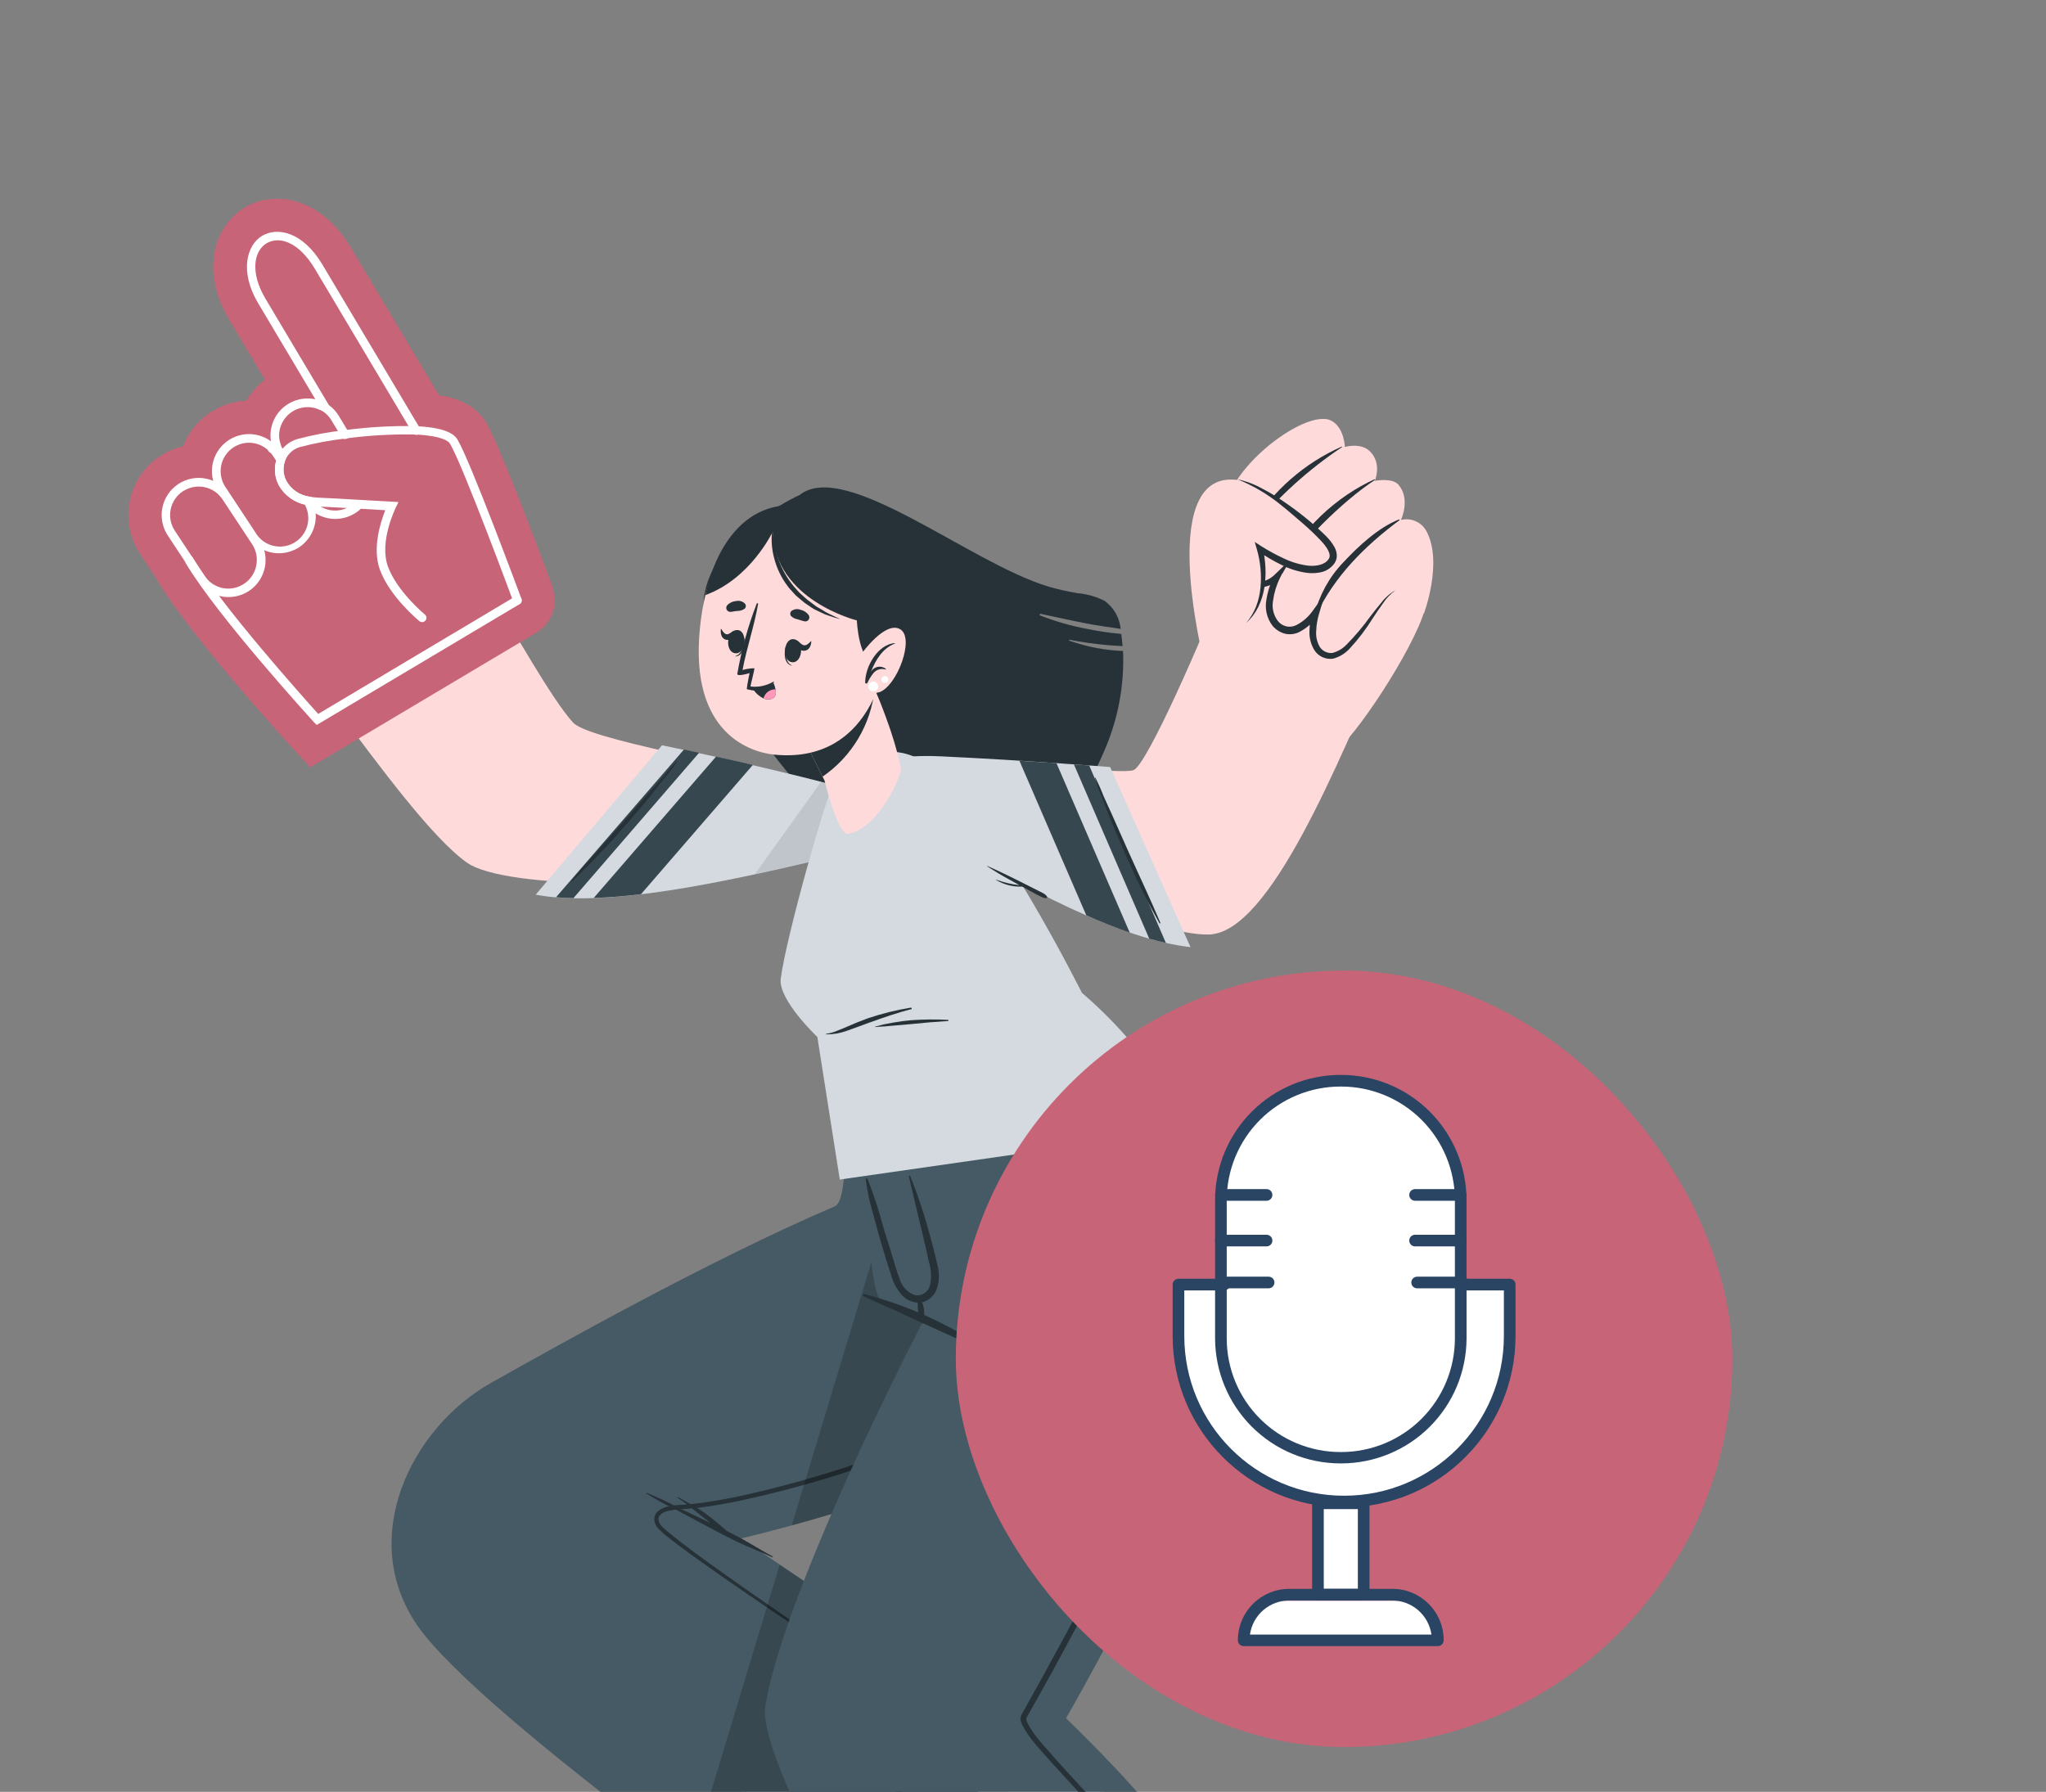<svg width="274" height="240" viewBox="0 0 274 240" fill="none" xmlns="http://www.w3.org/2000/svg">
<rect x="0" y="0" width="274" height="240" fill="#808080" stroke="none"/>
<g clip-path="url(#clip0_2551_22509)">
<path d="M115.619 218.562L146.355 239.117C151.878 243.593 158.251 249.601 158.175 249.892C157.838 251.086 125.171 298.437 123.438 299.608C121.705 300.78 118.349 296.258 118.288 293.44C118.228 290.621 124.045 268.206 124.045 268.206L93.574 247.424L115.619 218.562Z" fill="#D4DAE0"/>
<path d="M123.437 299.604C125.164 298.441 157.83 251.083 158.167 249.889C158.25 249.597 151.878 243.589 146.354 239.113L139.251 234.372L117.403 263.674L124.044 268.202C124.044 268.202 118.254 290.597 118.286 293.428C118.318 296.259 121.707 300.79 123.437 299.604Z" fill="#EBEBEB"/>
<path d="M123.413 300.012C125.136 298.788 158.818 252.415 158.971 249.834C159.049 248.858 152.578 243.553 144.574 237.375C144.493 237.313 144.411 237.244 144.322 237.183L122.26 266.856L122.781 267.212C122.781 267.212 117.824 290.727 117.954 293.586C118.083 296.445 121.697 301.233 123.413 300.012Z" fill="#D4DAE0"/>
<path d="M55.869 217.688C64.596 230.375 113.392 264.346 113.392 264.346L136.98 231.542L99.229 206.06C99.229 206.06 137.632 197.309 151.421 183.4C161.109 173.576 150.769 147.183 150.769 147.183L113.105 154.257C113.105 154.257 113.313 160.931 111.797 161.577C94.992 168.763 74.161 180.511 65.793 185.205C54.983 191.273 47.861 206.044 55.869 217.688Z" fill="#455A64"/>
<path d="M86.563 199.944C87.99 200.506 89.38 201.156 90.727 201.891C92.171 202.581 93.621 203.254 95.059 203.953L95.096 203.946C94.772 203.692 94.454 203.436 94.124 203.191C93.01 202.339 91.981 201.402 90.786 200.65C90.715 200.601 90.757 200.494 90.857 200.536C92.064 201.271 93.349 201.891 94.491 202.73C95.027 203.129 95.549 203.531 96.062 203.972C96.344 204.204 96.633 204.434 96.903 204.683C97.023 204.791 97.169 204.91 97.284 205.035C97.939 205.365 98.585 205.698 99.228 206.046C100.658 206.823 102.032 207.711 103.465 208.464C103.542 208.504 103.493 208.613 103.394 208.577C101.982 207.897 100.509 207.343 99.093 206.679C97.676 206.014 96.235 205.262 94.842 204.517C93.448 203.771 92.104 203.04 90.729 202.313C89.287 201.638 87.887 200.874 86.539 200.025C86.534 200.018 86.531 200.011 86.53 200.003C86.528 199.995 86.528 199.986 86.531 199.978C86.533 199.97 86.537 199.963 86.543 199.957C86.548 199.951 86.555 199.946 86.563 199.944Z" fill="#263238"/>
<path d="M108.162 257.745C108.746 256.759 109.336 255.81 109.979 254.851C110.622 253.892 111.2 252.961 111.816 252.022C113.077 250.101 114.374 248.204 115.67 246.3C118.26 242.484 120.908 238.696 123.527 234.913C125.005 232.79 126.532 230.688 128.027 228.577C128.064 228.57 128.131 228.558 128.105 228.624C125.666 232.465 123.204 236.304 120.681 240.107C118.158 243.91 115.533 247.779 112.839 251.576C112.09 252.624 111.34 253.665 110.572 254.693C109.804 255.722 109.043 256.826 108.208 257.829C108.227 257.848 108.134 257.804 108.162 257.745Z" fill="#263238"/>
<path d="M148.985 150.368C150.065 152.473 152.964 164.308 150.586 170.929C146.871 181.277 136.415 187.386 133.026 188.914C127.433 191.421 121.744 193.653 115.961 195.611C110.202 197.623 104.322 199.272 98.356 200.548C96.871 200.827 95.385 201.106 93.885 201.303C93.134 201.398 92.381 201.485 91.623 201.543C90.841 201.554 90.062 201.646 89.299 201.818C88.886 201.921 88.5 202.109 88.164 202.37C87.974 202.517 87.824 202.711 87.731 202.934C87.638 203.156 87.605 203.399 87.634 203.638C87.665 203.855 87.728 204.066 87.82 204.264C87.916 204.466 88.049 204.647 88.213 204.798C88.499 205.091 88.791 205.336 89.084 205.588C90.276 206.571 91.508 207.44 92.752 208.375C102.701 215.487 112.947 222.144 123.209 228.798C118.132 225.399 113.078 221.965 108.049 218.496C103.01 215.045 97.969 211.585 93.046 207.973C91.822 207.065 90.6 206.126 89.445 205.174C89.16 204.928 88.868 204.683 88.619 204.422C88.501 204.315 88.404 204.187 88.333 204.045C88.262 203.898 88.214 203.741 88.192 203.58C88.076 202.963 88.767 202.549 89.42 202.38C90.149 202.218 90.893 202.133 91.64 202.124C92.399 202.074 93.153 201.994 93.904 201.899C95.407 201.709 96.939 201.437 98.446 201.146C104.441 199.885 110.351 198.246 116.14 196.238C121.918 194.251 127.606 191.998 133.202 189.481C138.768 186.936 155.123 177.19 151.678 159.098C151.324 156.047 150.411 153.088 148.985 150.368Z" fill="#263238"/>
<path opacity="0.2" d="M106.024 204.324C117.679 201.12 141.255 193.669 151.42 183.394C161.155 173.569 150.77 147.184 150.77 147.184L121.655 152.653L106.024 204.324Z" fill="black"/>
<path opacity="0.2" d="M92.445 249.187C103.851 257.679 113.4 264.343 113.4 264.343L136.989 231.539L104.412 209.576L92.445 249.187Z" fill="black"/>
<path d="M152.918 320.075L187.692 301.586C187.692 301.586 164.908 256.799 154.714 243.013C151.168 238.219 142.763 230.148 142.763 230.148C142.763 230.148 169.229 184.461 166.026 170.645C163.197 158.282 153.939 146.618 153.939 146.618L116.275 153.692C116.275 153.692 115.762 169.506 117.717 173.937C118.387 175.457 123.657 176.904 123.657 176.904C119.78 184.307 104.847 214.271 102.491 228.5C100.481 240.681 152.918 320.075 152.918 320.075Z" fill="#455A64"/>
<path d="M136.362 157.838C137.347 159.475 138.42 161.057 139.522 162.627C140.424 164.044 141.574 165.287 142.918 166.295C144.189 167.064 145.63 167.509 147.114 167.591C147.951 167.667 148.792 167.686 149.631 167.648C150.479 167.556 151.333 167.539 152.183 167.6C152.221 167.608 152.256 167.627 152.283 167.654C152.31 167.682 152.328 167.717 152.335 167.755C152.342 167.794 152.338 167.833 152.323 167.869C152.308 167.904 152.282 167.935 152.25 167.956C151.421 168.302 150.548 168.531 149.655 168.636C148.801 168.78 147.935 168.843 147.068 168.822C145.438 168.77 143.854 168.269 142.49 167.375C141.044 166.284 139.84 164.905 138.954 163.325C137.874 161.622 136.942 159.829 136.171 157.966C136.163 157.953 136.157 157.939 136.154 157.924C136.151 157.91 136.151 157.894 136.154 157.879C136.157 157.865 136.162 157.85 136.171 157.838C136.179 157.825 136.19 157.815 136.203 157.806C136.215 157.798 136.229 157.792 136.244 157.789C136.259 157.786 136.274 157.786 136.289 157.789C136.304 157.792 136.318 157.798 136.33 157.806C136.343 157.814 136.354 157.825 136.362 157.838Z" fill="#263238"/>
<path d="M115.766 173.334C121.616 174.871 127.161 177.395 132.162 180.796C132.278 180.882 132.219 181.101 132.054 181.04C126.565 178.633 121.125 176.072 115.67 173.644C115.494 173.562 115.564 173.28 115.766 173.334Z" fill="#263238"/>
<path d="M115.945 157.952C115.923 157.833 116.131 157.794 116.183 157.907C117.028 160.058 117.744 162.258 118.327 164.494C118.671 165.629 119.036 166.753 119.387 167.886C119.739 169.02 120.041 170.178 120.47 171.274C120.61 171.77 120.865 172.226 121.213 172.606C121.56 172.987 121.992 173.281 122.473 173.466C122.915 173.559 123.377 173.48 123.761 173.243C124.146 173.006 124.425 172.63 124.541 172.193C124.781 171.132 124.728 170.025 124.386 168.993C124.165 167.819 123.865 166.668 123.601 165.511C122.989 162.865 122.326 160.237 121.714 157.591C121.694 157.487 121.857 157.411 121.9 157.518C122.901 160.023 123.757 162.583 124.463 165.187C124.84 166.539 125.195 167.895 125.497 169.261C125.815 170.338 125.812 171.486 125.487 172.561C125.336 173.02 125.071 173.433 124.717 173.762C124.364 174.09 123.932 174.324 123.464 174.441C123.543 174.571 123.601 174.713 123.635 174.862C123.717 175.173 123.761 175.492 123.768 175.814C123.777 175.956 123.77 176.099 123.748 176.24C123.741 176.404 123.71 176.566 123.653 176.72L123.693 176.604C123.663 176.81 123.583 177.002 123.56 177.206C123.564 177.226 123.56 177.246 123.548 177.263C123.537 177.279 123.52 177.291 123.5 177.294C123.48 177.298 123.46 177.294 123.443 177.282C123.427 177.271 123.415 177.254 123.412 177.234C123.359 176.952 123.206 176.711 123.123 176.435C123.035 176.127 122.975 175.811 122.946 175.491C122.9 175.246 122.923 174.958 122.91 174.729C122.894 174.64 122.878 174.558 122.863 174.477C122.144 174.418 121.466 174.12 120.936 173.631C120.156 172.816 119.6 171.813 119.32 170.721C118.901 169.431 118.482 168.141 118.107 166.842C117.687 165.383 117.26 163.849 116.864 162.355C116.432 160.916 116.124 159.443 115.945 157.952Z" fill="#263238"/>
<path d="M151.212 149.128C154.731 154.841 158.112 160.727 160.477 167.011C161.651 169.694 161.966 172.675 161.38 175.545C160.548 179.234 159.428 182.851 158.03 186.363C152.274 201.285 144.775 215.435 136.978 229.356C136.835 229.575 136.73 229.816 136.666 230.069C136.658 230.336 136.708 230.602 136.812 230.849C137.744 232.819 139.33 234.343 140.708 235.953C143.989 239.543 147.714 243.488 150.691 247.304C152.686 249.996 154.5 252.817 156.122 255.749C162.936 267.38 169.341 279.21 175.828 291.064C169.617 279.12 163.355 267.193 156.695 255.48C153.431 249.554 149.384 244.094 144.664 239.247L141.271 235.509C139.939 233.944 138.391 232.459 137.531 230.621C137.383 230.203 137.401 230.177 137.658 229.744C142.229 221.696 146.58 213.504 150.603 205.159C155.043 195.636 159.621 185.995 161.841 175.666C162.416 172.717 162.062 169.662 160.829 166.921C158.336 160.646 154.852 154.834 151.219 149.165L151.212 149.128Z" fill="#263238"/>
<path d="M115.321 109.556C117.752 111.899 120.187 114.256 122.713 116.488C124.253 117.828 125.86 119.089 127.529 120.266C128.595 120.116 129.64 119.843 130.643 119.45L129.392 118.563C127.433 117.131 125.548 115.598 123.747 113.971C123.684 113.922 123.774 113.828 123.839 113.885C125.774 115.467 127.858 116.905 129.928 118.301C130.385 118.607 130.847 118.897 131.308 119.179C132.241 118.783 133.143 118.315 134.005 117.781C133.499 117.461 133.006 117.13 132.515 116.807C131.358 116.048 130.227 115.269 129.112 114.448C126.918 112.829 124.824 111.078 122.844 109.204C122.76 109.128 122.879 109.021 122.968 109.089C125.125 110.867 127.359 112.57 129.648 114.193C130.73 114.959 131.826 115.704 132.936 116.428C133.47 116.774 134.015 117.095 134.562 117.43C136.116 116.413 137.586 115.273 138.958 114.021C142.901 110.45 145.75 105.555 147.85 100.647C149.717 96.418 150.588 91.816 150.398 87.197C147.949 87.1 145.528 86.635 143.218 85.816C143.202 85.811 143.188 85.801 143.18 85.787C143.172 85.773 143.169 85.755 143.173 85.74C143.177 85.723 143.188 85.71 143.202 85.701C143.216 85.693 143.233 85.69 143.249 85.694C144.846 86.005 146.452 86.236 148.07 86.388C148.853 86.464 149.591 86.502 150.351 86.537L150.313 86.336C150.274 85.882 150.23 85.398 150.161 84.911C148.62 84.776 147.089 84.55 145.574 84.235C143.431 83.835 141.33 83.233 139.3 82.438C139.273 82.429 139.249 82.409 139.235 82.384C139.222 82.358 139.218 82.328 139.226 82.3C139.233 82.272 139.251 82.248 139.276 82.233C139.301 82.218 139.331 82.213 139.359 82.219C141.447 82.65 143.522 83.136 145.62 83.534C147.095 83.819 148.59 83.999 150.08 84.234C150.007 83.496 149.779 82.781 149.412 82.135C149.044 81.49 148.545 80.93 147.947 80.491C146.82 79.915 145.591 79.563 144.33 79.455C142.957 79.232 141.599 78.922 140.265 78.527C129.79 75.32 113.129 61.456 107.074 66.307C107.007 66.32 94.324 72.116 94.221 81.024C94.107 95.194 118.385 117.516 120.732 118.921C122.469 119.978 124.483 120.492 126.515 120.395C125.118 119.389 123.808 118.266 122.539 117.159C119.96 114.798 117.51 112.302 115.198 109.679C115.128 109.593 115.245 109.478 115.321 109.556Z" fill="#263238"/>
<path d="M109.618 115.018C92.169 119.472 67.565 119.072 62.569 115.566C58.01 112.378 50.954 102.853 44.714 94.437C42.648 91.626 62.666 74.325 64.604 77.521C68.88 84.646 73.879 93.618 76.733 96.773C78.737 99.011 97.584 102.207 110.66 105.464C125.414 109.136 119.232 112.535 109.618 115.018Z" fill="#FFDADA"/>
<path d="M32.784 78.739C35.035 84.091 44.931 95.842 47.891 97.231C50.851 98.621 64.077 84.618 63.812 81.246C63.548 77.874 57.491 59.873 52.253 57.042C47.016 54.212 30.458 73.193 32.784 78.739Z" fill="#FFDADA"/>
<path d="M59.384 63.032C58.94 66.069 55.607 63.803 55.607 63.803C55.607 63.803 59.614 68.226 57.938 71.178C56.263 74.13 52.388 71.144 52.103 70.936C52.316 71.173 55.889 75.331 53.894 78.135C51.898 80.94 48.385 77.463 48.165 77.235C48.288 77.52 49.922 81.311 47.927 83.093C44.496 86.152 40.058 76.567 36.493 75.437C36.493 75.437 33.038 79.023 32.922 79.183C32.922 79.183 29.332 72.353 31.17 67.648C31.419 66.957 31.899 66.374 32.528 65.995C33.157 65.617 33.897 65.466 34.624 65.569C34.624 65.569 32.885 62.82 34.382 60.555C35.15 59.403 37.688 59.611 37.688 59.611C37.688 59.611 36.379 57.35 37.841 55.43C38.997 53.89 41.357 54.339 41.357 54.339C41.357 54.339 41.117 51.585 42.809 50.398C46.22 47.966 60.34 56.494 59.384 63.032Z" fill="#FFDADA"/>
<path d="M41.746 54.318C41.701 54.327 41.727 54.222 41.769 54.237C47.321 55.958 52.216 59.33 55.803 63.904C55.916 64.052 55.723 64.296 55.566 64.156C51.46 60.224 46.805 56.911 41.746 54.318Z" fill="#263238"/>
<path d="M37.631 59.514C37.587 59.523 37.608 59.388 37.688 59.404C43.169 61.158 49.078 65.23 52.338 70.877C52.444 71.073 52.352 71.359 52.203 71.141C49.761 67.555 42.396 61.872 37.631 59.514Z" fill="#263238"/>
<path d="M48.248 77.683C44.946 72.382 40.224 68.694 34.858 65.588C34.789 65.547 34.833 65.455 34.92 65.469C37.955 66.275 41.169 68.609 43.518 70.636C45.729 72.481 47.419 74.873 48.42 77.574C48.441 77.685 48.324 77.799 48.248 77.683Z" fill="#263238"/>
<path d="M55.603 63.781C56.293 64.697 56.896 65.675 57.406 66.703C57.942 67.682 58.208 68.787 58.176 69.903C58.133 70.412 57.905 70.887 57.535 71.239C57.155 71.59 56.689 71.837 56.185 71.954C55.675 72.03 55.154 71.998 54.657 71.861C54.16 71.724 53.697 71.484 53.298 71.158L51.29 69.636L52.651 71.764C53.261 72.702 53.715 73.734 53.993 74.818C54.153 75.314 54.206 75.837 54.148 76.355C54.09 76.872 53.923 77.371 53.657 77.819C53.407 78.231 53.023 78.544 52.57 78.708C52.117 78.871 51.621 78.875 51.166 78.717C50.143 78.35 49.232 77.727 48.519 76.907L46.516 74.677L47.704 77.399C48.03 78.16 48.26 78.959 48.389 79.777C48.544 80.547 48.466 81.346 48.166 82.072C48.015 82.39 47.779 82.659 47.483 82.851C47.188 83.042 46.845 83.147 46.493 83.155C45.7 83.061 44.951 82.74 44.336 82.23C42.983 81.154 41.717 79.972 40.55 78.697C39.935 78.043 39.323 77.443 38.664 76.844C38.047 76.218 37.302 75.731 36.481 75.416C37.251 75.826 37.932 76.383 38.489 77.054C39.081 77.711 39.636 78.376 40.199 79.039C41.313 80.425 42.554 81.703 43.908 82.856C44.619 83.492 45.498 83.908 46.44 84.057C46.964 84.076 47.482 83.941 47.931 83.669C48.38 83.398 48.74 83.002 48.967 82.529C49.37 81.639 49.495 80.648 49.325 79.686C49.2 78.773 48.954 77.88 48.596 77.031L47.757 77.558C48.575 78.544 49.636 79.299 50.836 79.748C51.509 79.98 52.242 79.968 52.906 79.713C53.549 79.448 54.097 78.994 54.476 78.411C54.812 77.844 55.024 77.213 55.099 76.559C55.173 75.905 55.109 75.243 54.909 74.615C54.588 73.418 54.073 72.28 53.384 71.249L52.73 71.857C53.238 72.246 53.825 72.519 54.45 72.658C55.075 72.797 55.723 72.798 56.349 72.661C56.965 72.483 57.525 72.147 57.973 71.687C58.429 71.219 58.696 70.599 58.722 69.947C58.691 68.743 58.327 67.571 57.671 66.561C57.09 65.559 56.396 64.626 55.603 63.781Z" fill="#263238"/>
<path d="M64.771 82.214C64.771 82.214 68.609 53.034 56.181 57.483C53.176 58.555 43.169 67.955 44.958 70.026C47.261 72.708 52.2 69.696 55.007 67.323C55.007 67.323 53.764 75.684 59.334 78.283C61.391 79.217 63.239 80.554 64.771 82.214Z" fill="#FFDADA"/>
<path d="M57.023 57.133C55.835 57.538 54.713 58.117 53.693 58.85C52.651 59.554 51.658 60.329 50.722 61.169C48.82 62.825 47.065 64.641 45.475 66.599C45.055 67.124 44.711 67.707 44.455 68.329C44.307 68.686 44.24 69.071 44.259 69.457C44.261 69.668 44.3 69.877 44.375 70.074C44.458 70.266 44.569 70.444 44.705 70.604C45.209 71.171 45.9 71.538 46.652 71.638C47.336 71.715 48.028 71.676 48.699 71.522C49.964 71.201 51.164 70.663 52.245 69.933C53.321 69.246 54.344 68.481 55.306 67.644L54.6 67.238C54.493 68.196 54.477 69.162 54.55 70.123C54.616 71.078 54.781 72.024 55.041 72.945C55.31 73.868 55.713 74.746 56.238 75.55C56.744 76.345 57.395 77.037 58.159 77.589C57.481 76.952 56.911 76.21 56.469 75.391C56.047 74.577 55.739 73.709 55.554 72.811C55.358 71.915 55.251 71.003 55.235 70.087C55.219 69.178 55.285 68.27 55.433 67.374L55.626 66.276L54.726 66.968C53.773 67.736 52.77 68.439 51.722 69.07C50.716 69.703 49.614 70.169 48.46 70.452C47.36 70.697 46.107 70.617 45.486 69.888C44.888 69.285 45.556 68.091 46.24 67.148C46.924 66.204 47.772 65.237 48.591 64.314C49.41 63.392 50.251 62.465 51.159 61.61C52.955 59.958 54.78 58.208 57.023 57.133Z" fill="#263238"/>
<path d="M71.738 119.835L88.656 99.825C88.656 99.825 100.795 102.305 111.647 105.141C122.499 107.978 124.146 111.752 110.509 114.967C96.872 118.182 81.178 121.622 71.738 119.835Z" fill="#D4DAE0"/>
<path d="M79.51 120.274C81.52 120.212 83.64 120.037 85.843 119.769L100.816 102.462C99.05 102.025 97.385 101.676 95.892 101.342L79.51 120.274Z" fill="#37474F"/>
<path d="M74.463 120.177C75.245 120.245 75.976 120.292 76.793 120.3L93.62 100.83L91.593 100.396L74.463 120.177Z" fill="#37474F"/>
<path d="M90.687 102.003C90.179 102.763 89.621 103.489 89.02 104.178C88.461 104.89 87.906 105.617 87.331 106.325C86.227 107.693 85.091 109.052 83.927 110.347C81.629 113.024 79.197 115.583 76.64 118.014C76.587 118.062 76.502 117.978 76.553 117.923C78.853 115.184 81.29 112.558 83.654 109.876L87.13 105.909C87.707 105.255 88.308 104.603 88.883 103.942C89.429 103.245 90.012 102.578 90.63 101.945C90.669 101.907 90.749 101.961 90.687 102.003Z" fill="#263238"/>
<path opacity="0.1" d="M101.106 117.061C104.277 116.381 107.438 115.649 110.494 114.929C124.138 111.712 122.506 107.936 111.639 105.102L110.014 104.638L101.106 117.061Z" fill="black"/>
<path d="M18.755 74.17L21.088 77.707L21.1 77.774C25.496 85.13 37.432 98.282 38.779 99.759L41.538 102.785L71.83 84.747C71.974 84.658 72.118 84.562 72.252 84.46C72.359 84.387 72.46 84.307 72.553 84.219C72.666 84.125 72.773 84.025 72.874 83.92C72.958 83.836 73.036 83.747 73.108 83.653L73.215 83.525C73.278 83.448 73.338 83.368 73.393 83.284C73.467 83.184 73.534 83.079 73.595 82.969C73.671 82.84 73.745 82.703 73.81 82.56C73.87 82.437 73.924 82.312 73.97 82.184L74.005 82.085C74.055 81.937 74.098 81.798 74.132 81.653C74.178 81.499 74.21 81.342 74.228 81.182C74.252 81.041 74.269 80.899 74.279 80.757C74.269 80.705 74.26 80.653 74.288 80.602C74.317 80.55 74.288 80.394 74.283 80.287C74.283 80.168 74.276 80.048 74.262 79.93C74.251 79.829 74.232 79.73 74.206 79.633C74.188 79.536 74.171 79.447 74.152 79.343C74.151 79.3 74.143 79.257 74.128 79.217C74.115 79.106 74.095 78.997 74.067 78.89C74.06 78.814 74.046 78.74 74.025 78.667C72.87 75.547 67.013 59.8 65.103 56.59C63.722 54.274 61.259 53.322 58.786 52.925L47.004 33.185C43.004 26.462 36.834 25.384 32.809 27.777C28.783 30.172 26.694 36.162 30.732 42.877L35.482 50.851C34.473 51.614 33.628 52.573 32.997 53.671C31.416 53.74 29.878 54.203 28.521 55.019C28.396 55.089 28.287 55.163 28.165 55.247C26.509 56.336 25.24 57.92 24.539 59.773C23.571 59.989 22.643 60.361 21.793 60.873L21.428 61.096C19.34 62.475 17.886 64.628 17.384 67.079C16.883 69.531 17.376 72.082 18.755 74.17Z" fill="#C86478"/>
<path d="M30.202 66.546L30.317 66.463L30.381 66.397C30.485 66.297 30.548 66.161 30.556 66.017C30.565 65.873 30.519 65.731 30.427 65.619C30.323 65.507 30.178 65.44 30.024 65.433C29.871 65.426 29.72 65.479 29.605 65.582L29.5 65.678C29.406 65.78 29.351 65.911 29.346 66.049C29.34 66.188 29.383 66.324 29.469 66.433C29.554 66.542 29.675 66.617 29.811 66.644C29.947 66.672 30.088 66.65 30.209 66.583L30.202 66.546Z" fill="white"/>
<path d="M38.064 61.655C38.132 61.617 38.191 61.565 38.238 61.503C38.285 61.441 38.319 61.37 38.338 61.295C38.357 61.22 38.361 61.141 38.348 61.064C38.336 60.987 38.308 60.914 38.267 60.848L37.907 60.247C37.755 59.99 37.634 59.716 37.547 59.43L37.289 58.594L36.129 59.581C35.995 59.666 35.901 59.801 35.867 59.956C35.832 60.111 35.861 60.274 35.946 60.408C36.031 60.541 36.166 60.636 36.321 60.67C36.476 60.705 36.639 60.676 36.773 60.591C36.792 60.695 36.878 60.786 36.935 60.883L37.294 61.485C37.377 61.606 37.502 61.691 37.645 61.723C37.788 61.755 37.938 61.73 38.064 61.655Z" fill="white"/>
<path d="M47.429 68.816C47.839 68.577 48.21 68.279 48.532 67.932C48.636 67.818 48.691 67.667 48.685 67.513C48.679 67.359 48.613 67.213 48.5 67.107C48.444 67.056 48.378 67.016 48.306 66.99C48.234 66.964 48.157 66.953 48.081 66.956C48.004 66.96 47.929 66.979 47.86 67.011C47.791 67.044 47.729 67.09 47.677 67.147C47.295 67.567 46.823 67.897 46.297 68.11C45.77 68.323 45.202 68.414 44.635 68.377C44.068 68.341 43.516 68.176 43.021 67.897C42.526 67.617 42.101 67.23 41.777 66.763C41.734 66.701 41.68 66.648 41.617 66.607C41.554 66.566 41.483 66.538 41.409 66.525C41.335 66.512 41.259 66.513 41.185 66.53C41.112 66.546 41.042 66.577 40.981 66.621C40.859 66.709 40.776 66.841 40.749 66.99C40.722 67.138 40.754 67.291 40.838 67.416C41.562 68.433 42.641 69.141 43.861 69.4C45.082 69.659 46.355 69.451 47.429 68.816Z" fill="white"/>
<path d="M56.032 58.165C56.166 58.084 56.262 57.954 56.3 57.803C56.338 57.652 56.314 57.492 56.234 57.358L43.186 35.456C40.566 31.05 37.154 30.361 35.094 31.594C33.034 32.827 32.057 36.386 34.563 40.598L42.585 54.078L42.058 54.507L42.9 54.895C43.545 55.236 44.08 55.755 44.442 56.389L45.685 58.463C45.718 58.537 45.767 58.604 45.828 58.658C45.889 58.712 45.961 58.753 46.039 58.778C46.117 58.803 46.199 58.811 46.28 58.801C46.361 58.792 46.44 58.766 46.51 58.725C46.581 58.683 46.642 58.627 46.689 58.561C46.736 58.494 46.769 58.419 46.785 58.338C46.801 58.258 46.801 58.176 46.783 58.096C46.765 58.016 46.73 57.941 46.682 57.876L45.431 55.804C45.083 55.196 44.609 54.669 44.041 54.258L35.552 40.012C33.439 36.457 34.022 33.587 35.696 32.588C37.369 31.589 39.985 32.336 42.199 36.057L55.24 57.96C55.278 58.026 55.329 58.083 55.39 58.129C55.451 58.175 55.52 58.209 55.593 58.228C55.667 58.247 55.744 58.251 55.819 58.24C55.895 58.229 55.967 58.204 56.032 58.165Z" fill="white"/>
<path d="M42.416 97.1L69.587 80.916C69.653 80.876 69.711 80.824 69.756 80.761C69.802 80.699 69.835 80.629 69.853 80.554C69.871 80.479 69.874 80.401 69.862 80.325C69.85 80.249 69.823 80.176 69.782 80.11C69.743 80.043 69.692 79.983 69.63 79.936C69.568 79.889 69.497 79.855 69.422 79.836C69.346 79.817 69.268 79.814 69.191 79.826C69.114 79.839 69.041 79.867 68.975 79.908L42.615 95.625C40.614 93.402 29.677 81.192 25.894 74.844L25.878 74.762C25.84 74.695 25.788 74.635 25.726 74.588C25.664 74.541 25.593 74.507 25.518 74.488C25.443 74.469 25.364 74.466 25.287 74.478C25.21 74.491 25.137 74.518 25.071 74.56C25.004 74.599 24.946 74.651 24.899 74.713C24.853 74.775 24.819 74.846 24.8 74.921C24.782 74.996 24.778 75.074 24.79 75.151C24.802 75.227 24.829 75.301 24.869 75.367L24.884 75.449C29.097 82.524 41.531 96.159 42.068 96.765L42.416 97.1Z" fill="white"/>
<path d="M37.295 60.139C37.407 60.072 37.494 59.97 37.541 59.848C37.587 59.727 37.592 59.593 37.553 59.468C37.343 58.798 37.323 58.083 37.496 57.403C37.637 56.853 37.899 56.343 38.262 55.907C38.625 55.471 39.08 55.122 39.595 54.884C40.109 54.646 40.671 54.525 41.238 54.531C41.805 54.536 42.363 54.668 42.873 54.916C43.011 54.974 43.165 54.977 43.305 54.924C43.444 54.871 43.558 54.766 43.623 54.631C43.688 54.497 43.698 54.343 43.652 54.2C43.606 54.058 43.507 53.94 43.376 53.868C42.632 53.509 41.811 53.34 40.986 53.376C40.161 53.411 39.357 53.651 38.647 54.072C37.686 54.642 36.946 55.52 36.547 56.564C36.148 57.608 36.114 58.756 36.451 59.821C36.473 59.894 36.51 59.961 36.558 60.019C36.607 60.077 36.667 60.125 36.734 60.16C36.802 60.194 36.875 60.215 36.951 60.221C37.027 60.227 37.103 60.217 37.175 60.193C37.218 60.183 37.259 60.164 37.295 60.139Z" fill="white"/>
<path d="M39.888 73.409L40.074 73.297C41.099 72.605 41.834 71.56 42.138 70.361C42.441 69.162 42.293 67.894 41.721 66.797L41.594 66.567L41.336 66.508C40.73 66.412 40.151 66.183 39.644 65.837C39.136 65.491 38.711 65.037 38.4 64.507C38.167 64.097 38.024 63.642 37.982 63.172C37.941 62.702 38 62.229 38.158 61.784L38.253 61.513L37.5 60.37C37.333 60.114 37.139 59.878 36.921 59.663C36.076 58.785 34.937 58.249 33.722 58.156C32.507 58.064 31.3 58.421 30.331 59.161C29.363 59.9 28.7 60.97 28.469 62.167C28.238 63.364 28.456 64.603 29.08 65.65L29.49 66.28L33.185 71.869C33.891 72.936 34.981 73.692 36.228 73.978C37.476 74.265 38.786 74.061 39.888 73.409ZM40.814 67.575C41.301 68.457 41.417 69.497 41.138 70.465C40.858 71.433 40.206 72.251 39.323 72.738C38.441 73.225 37.401 73.341 36.433 73.062C35.465 72.782 34.647 72.129 34.16 71.247L30.174 65.214L30.086 65.069C29.582 64.226 29.423 63.221 29.641 62.263C29.859 61.306 30.438 60.469 31.258 59.928C32 59.437 32.892 59.224 33.777 59.326C34.661 59.429 35.481 59.84 36.092 60.488C36.257 60.653 36.404 60.834 36.532 61.029L36.983 61.713C36.673 62.85 36.818 64.064 37.388 65.097C37.761 65.721 38.257 66.263 38.846 66.689C39.435 67.115 40.105 67.416 40.814 67.575Z" fill="white"/>
<path d="M33.139 79.279L33.339 79.156C34.438 78.429 35.203 77.296 35.466 76.005C35.73 74.714 35.471 73.371 34.745 72.272L30.768 66.245C30.04 65.144 28.905 64.377 27.613 64.113C26.321 63.848 24.976 64.107 23.874 64.833C22.776 65.562 22.011 66.697 21.747 67.989C21.484 69.28 21.744 70.624 22.47 71.725L26.447 77.752C27.155 78.815 28.244 79.566 29.489 79.85C30.734 80.133 32.04 79.929 33.139 79.279ZM24.662 65.708C25.504 65.206 26.508 65.048 27.463 65.267C28.419 65.485 29.254 66.063 29.796 66.881L33.773 72.908C34.049 73.327 34.239 73.797 34.332 74.291C34.425 74.784 34.418 75.292 34.313 75.782C34.213 76.273 34.017 76.74 33.736 77.154C33.455 77.569 33.094 77.923 32.675 78.197C32.259 78.477 31.791 78.671 31.299 78.768C30.808 78.866 30.302 78.864 29.81 78.764C29.319 78.664 28.853 78.467 28.439 78.184C28.024 77.902 27.67 77.54 27.397 77.12L23.411 71.087C22.854 70.242 22.655 69.211 22.858 68.219C23.062 67.228 23.65 66.358 24.494 65.8L24.662 65.708Z" fill="white"/>
<path d="M69.587 80.914C69.702 80.843 69.789 80.735 69.834 80.608C69.878 80.48 69.878 80.341 69.832 80.214C69.559 79.497 63.027 61.831 61.264 58.871C60.636 57.82 58.842 57.234 55.768 57.081C52.553 57.013 49.337 57.193 46.149 57.619C44.008 57.858 41.888 58.256 39.806 58.811C39.259 58.976 38.75 59.251 38.313 59.62C37.876 59.989 37.519 60.444 37.265 60.957C37.177 61.109 37.11 61.272 37.063 61.441C36.857 62.036 36.779 62.67 36.834 63.298C36.89 63.926 37.078 64.536 37.387 65.086C37.784 65.755 38.32 66.332 38.959 66.775C39.599 67.219 40.326 67.52 41.092 67.658L41.29 67.69C41.687 67.773 42.09 67.823 42.495 67.841C44.178 67.917 46.259 68.025 48.07 68.131L51.6 68.337C50.977 69.892 49.825 73.422 50.873 76.301C52.211 79.941 55.982 83.031 56.16 83.198C56.218 83.246 56.286 83.283 56.359 83.305C56.432 83.327 56.509 83.334 56.585 83.326C56.66 83.319 56.734 83.296 56.801 83.259C56.868 83.223 56.927 83.173 56.974 83.114C57.024 83.056 57.061 82.989 57.084 82.917C57.107 82.844 57.114 82.768 57.107 82.692C57.099 82.617 57.076 82.544 57.039 82.478C57.002 82.411 56.952 82.353 56.892 82.307C56.892 82.307 53.187 79.243 51.96 75.905C50.733 72.567 52.965 68.112 52.979 68.024L53.363 67.245L48.133 66.951C46.32 66.838 44.246 66.727 42.548 66.654C42.173 66.636 41.8 66.59 41.431 66.518L41.21 67.059L41.335 66.497C40.728 66.402 40.15 66.172 39.642 65.826C39.134 65.48 38.71 65.026 38.398 64.496C38.165 64.086 38.023 63.631 37.981 63.161C37.939 62.691 37.999 62.218 38.156 61.773C38.186 61.666 38.228 61.562 38.283 61.465C38.466 61.088 38.725 60.752 39.045 60.48C39.364 60.209 39.737 60.006 40.139 59.886C42.156 59.353 44.209 58.967 46.282 58.732C49.403 58.312 52.552 58.134 55.701 58.201C59.265 58.385 60.079 59.117 60.26 59.421C61.976 62.297 68.674 80.393 68.74 80.581C68.766 80.652 68.806 80.717 68.858 80.772C68.909 80.827 68.971 80.872 69.04 80.903C69.109 80.935 69.183 80.952 69.259 80.955C69.334 80.957 69.409 80.945 69.48 80.919C69.516 80.921 69.552 80.919 69.587 80.914Z" fill="white"/>
<path d="M159.312 151.268L112.462 157.991L109.459 138.894C109.459 138.894 104.195 133.916 104.556 131.087C105.296 125.366 110.695 106.459 111.508 105.383C114.745 101.084 119.806 98.511 125.396 103.22C133.378 109.933 144.888 132.977 144.888 132.977C150.832 138.085 155.73 144.297 159.312 151.268Z" fill="#D4DAE0"/>
<path d="M121.985 134.964C120.027 135.282 118.098 135.76 116.217 136.394C115.289 136.73 114.374 137.101 113.465 137.503C113.011 137.703 112.554 137.889 112.095 138.068C111.628 138.266 111.136 138.402 110.633 138.473C110.589 138.481 110.594 138.55 110.647 138.547C111.132 138.545 111.615 138.506 112.094 138.429C112.558 138.335 113.015 138.209 113.46 138.05C114.407 137.726 115.344 137.35 116.289 137.018C118.198 136.337 120.108 135.655 122.091 135.16C122.114 135.117 122.082 134.946 121.985 134.964Z" fill="#263238"/>
<path d="M126.96 136.603C125.331 136.518 123.698 136.532 122.07 136.645C121.257 136.71 120.448 136.815 119.646 136.962L118.495 137.178C118.079 137.257 117.669 137.41 117.246 137.49C117.202 137.498 117.209 137.581 117.261 137.572C117.655 137.498 118.067 137.52 118.475 137.482C118.883 137.444 119.284 137.407 119.684 137.37C120.494 137.303 121.306 137.243 122.113 137.16C123.735 136.994 125.354 136.851 126.973 136.755C127.057 136.747 127.039 136.612 126.96 136.603Z" fill="#263238"/>
<path d="M125.362 111.272C136.747 116.823 154.569 125.37 161.913 125.168C170.084 124.948 179.196 102.106 185.451 87.92C186.704 85.094 165.411 74.076 164.232 77.173C161.132 85.23 153.605 102.468 151.803 103.153C150.316 103.709 138.488 102.347 129.406 101.892C114.949 101.155 117.353 107.363 125.362 111.272Z" fill="#FFDADA"/>
<path d="M190.776 81.76C189.264 87.012 181.314 99.093 178.667 100.721C176.02 102.348 162.172 90.686 162.014 87.509C161.855 84.332 165.628 66.838 170.178 63.592C174.728 60.346 192.345 76.314 190.776 81.76Z" fill="#FFDADA"/>
<path d="M164.161 69.957C164.917 72.752 167.778 70.262 167.778 70.262C167.778 70.262 164.525 74.841 166.42 77.437C168.315 80.034 171.603 76.787 171.847 76.572C171.677 76.811 168.791 81.098 170.964 83.496C173.137 85.895 176.046 82.265 176.224 82.024C176.139 82.309 175.033 86.039 177.095 87.481C180.638 89.968 183.737 80.513 186.925 79.061C186.925 79.061 190.56 82.038 190.682 82.199C190.682 82.199 193.252 75.411 191.064 71.216C190.754 70.6 190.242 70.109 189.613 69.824C188.985 69.54 188.278 69.478 187.61 69.651C187.61 69.651 188.942 66.878 187.293 64.935C186.445 63.941 184.119 64.409 184.119 64.409C184.119 64.409 185.092 62.142 183.517 60.508C182.265 59.205 180.106 59.872 180.106 59.872C180.106 59.872 180.025 57.273 178.317 56.364C174.793 54.426 162.551 63.962 164.161 69.957Z" fill="#FFDADA"/>
<path d="M179.717 59.891C179.724 59.886 179.73 59.88 179.733 59.871C179.737 59.863 179.738 59.854 179.736 59.846C179.735 59.837 179.73 59.829 179.724 59.822C179.718 59.816 179.71 59.812 179.702 59.81C174.693 62.026 170.478 65.715 167.616 70.384C167.53 70.539 167.729 70.74 167.863 70.592C171.272 66.467 175.266 62.862 179.717 59.891Z" fill="#263238"/>
<path d="M184.127 64.29C184.187 64.279 184.106 64.179 184.064 64.202C179.104 66.449 174.049 70.897 171.618 76.536C171.538 76.728 171.655 76.983 171.769 76.769C173.694 73.139 179.911 67.02 184.127 64.29Z" fill="#263238"/>
<path d="M176.213 82.458C178.752 77.144 182.734 73.166 187.415 69.68C187.482 69.668 187.392 69.554 187.35 69.577C184.592 70.657 181.877 73.189 179.868 75.35C177.994 77.312 176.669 79.733 176.027 82.369C175.978 82.478 176.136 82.58 176.213 82.458Z" fill="#263238"/>
<path d="M167.771 70.261C167.228 71.195 166.772 72.177 166.407 73.194C166.015 74.168 165.888 75.23 166.039 76.269C166.137 76.749 166.414 77.173 166.815 77.454C167.207 77.741 167.668 77.92 168.151 77.972C168.636 77.989 169.121 77.903 169.571 77.72C170.022 77.538 170.429 77.262 170.766 76.912L172.479 75.267L171.42 77.404C170.947 78.35 170.634 79.367 170.493 80.415C170.399 80.895 170.408 81.389 170.518 81.866C170.629 82.342 170.839 82.789 171.135 83.178C171.413 83.534 171.803 83.785 172.242 83.89C172.681 83.995 173.142 83.947 173.551 83.755C174.457 83.301 175.234 82.626 175.812 81.792L177.46 79.514L176.649 82.197C176.425 82.942 176.295 83.713 176.265 84.491C176.203 85.23 176.363 85.971 176.726 86.619C176.904 86.902 177.156 87.13 177.455 87.279C177.755 87.428 178.089 87.491 178.422 87.461C179.153 87.274 179.815 86.883 180.333 86.334C181.476 85.177 182.528 83.933 183.478 82.613C183.978 81.958 184.487 81.309 185.022 80.678C185.526 80.014 186.164 79.465 186.895 79.065C186.224 79.536 185.649 80.132 185.202 80.82C184.719 81.48 184.271 82.164 183.815 82.85C182.935 84.266 181.923 85.597 180.794 86.824C180.193 87.5 179.408 87.987 178.535 88.224C178.047 88.297 177.549 88.227 177.101 88.022C176.653 87.817 176.274 87.485 176.011 87.068C175.538 86.281 175.313 85.369 175.366 84.452C175.383 83.583 175.516 82.721 175.76 81.887L176.605 82.289C175.952 83.298 175.045 84.118 173.976 84.667C173.373 84.957 172.688 85.029 172.038 84.87C171.405 84.689 170.841 84.324 170.418 83.821C170.042 83.327 169.775 82.759 169.633 82.155C169.492 81.551 169.48 80.924 169.598 80.314C169.777 79.171 170.14 78.064 170.674 77.037L171.351 77.532C170.919 77.954 170.4 78.274 169.829 78.472C169.259 78.669 168.652 78.739 168.052 78.675C167.456 78.578 166.895 78.329 166.424 77.95C165.949 77.56 165.632 77.01 165.534 76.403C165.432 75.273 165.644 74.136 166.147 73.119C166.581 72.11 167.126 71.151 167.771 70.261Z" fill="#263238"/>
<path d="M161.201 88.503C161.201 88.503 154.406 61.621 166.508 64.438C169.433 65.112 179.83 72.809 178.385 74.941C176.519 77.698 171.561 75.454 168.681 73.511C168.681 73.511 170.764 81.202 165.838 84.249C164.024 85.343 162.447 86.79 161.201 88.503Z" fill="#FFDADA"/>
<path d="M165.724 64.196C166.882 64.446 167.998 64.866 169.034 65.443C170.086 65.986 171.098 66.603 172.064 67.288C174.028 68.623 175.871 70.13 177.569 71.79C178.022 72.233 178.409 72.737 178.72 73.289C178.895 73.608 178.998 73.961 179.022 74.324C179.038 74.522 179.018 74.721 178.963 74.912C178.909 75.1 178.825 75.279 178.717 75.442C178.305 76.026 177.7 76.445 177.009 76.624C176.376 76.773 175.722 76.81 175.076 76.734C173.857 76.574 172.675 76.206 171.581 75.645C170.508 75.116 169.474 74.511 168.488 73.834L169.11 73.379C169.309 74.264 169.429 75.166 169.469 76.072C169.511 76.974 169.459 77.878 169.315 78.769C169.167 79.659 168.888 80.522 168.489 81.331C168.092 82.133 167.546 82.851 166.879 83.448C167.45 82.787 167.904 82.034 168.222 81.22C168.53 80.412 168.725 79.565 168.803 78.704C168.887 77.845 168.887 76.98 168.802 76.121C168.723 75.269 168.564 74.426 168.329 73.603L168.031 72.59L168.958 73.185C169.933 73.799 170.948 74.348 171.996 74.829C173.005 75.311 174.085 75.627 175.194 75.766C176.244 75.868 177.413 75.664 177.909 74.91C178.407 74.286 177.656 73.235 176.905 72.43C176.11 71.591 175.272 70.794 174.396 70.041C173.483 69.274 172.638 68.503 171.719 67.783C169.919 66.283 167.896 65.073 165.724 64.196Z" fill="#263238"/>
<path d="M159.433 126.863L148.673 102.74C148.673 102.74 137.189 101.821 125.981 101.305C114.773 100.788 113.117 104.705 125.189 111.826C137.261 118.948 149.912 125.791 159.433 126.863Z" fill="#D4DAE0"/>
<path d="M136.521 101.898L145.478 122.607C147.474 123.493 149.428 124.272 151.295 124.921L141.476 102.205C139.998 102.114 138.321 102.029 136.521 101.898Z" fill="#37474F"/>
<path d="M143.816 102.381L153.907 125.73C154.666 125.946 155.409 126.137 156.137 126.303L145.867 102.534C145.282 102.49 144.596 102.442 143.816 102.381Z" fill="#37474F"/>
<path d="M136.894 118.752C135.67 118.81 134.456 118.502 133.407 117.87C133.407 117.87 133.394 117.803 133.397 117.818C134.405 118.198 135.457 118.447 136.528 118.56C136.133 118.342 135.74 118.131 135.344 117.906C133.912 117.121 133.624 116.937 132.202 116.043C132.202 116.043 132.188 115.969 132.191 115.983C134.769 117.099 137.176 118.369 139.706 119.639C140.377 119.975 140.696 120.814 138.927 119.87C138.307 119.517 137.421 119.061 136.894 118.752Z" fill="#263238"/>
<path d="M146.629 104.217C146.886 105.093 147.201 105.951 147.572 106.785C147.894 107.639 148.209 108.495 148.544 109.339C149.197 110.97 149.922 112.579 150.609 114.188C152.002 117.426 153.561 120.591 155.28 123.668C155.29 123.681 155.304 123.69 155.319 123.693C155.335 123.697 155.351 123.695 155.366 123.688C155.38 123.681 155.391 123.669 155.397 123.654C155.404 123.639 155.404 123.623 155.4 123.607C154.012 120.315 152.467 117.084 151.009 113.821C150.285 112.219 149.583 110.613 148.866 109.002C148.507 108.201 148.127 107.403 147.776 106.6C147.46 105.775 147.1 104.968 146.699 104.181C146.674 104.131 146.613 104.174 146.629 104.217Z" fill="#263238"/>
<path d="M120.683 102.899C120.696 103.865 117.811 110.858 113.6 111.695C112.226 111.954 110.419 104.542 110.419 104.542L110.16 104.022L106.538 96.774L114.12 88.753L115.231 87.667C115.231 87.667 116.092 89.713 117.135 92.277C117.157 92.396 117.233 92.513 117.28 92.642C117.328 92.772 117.409 92.918 117.458 93.055C117.621 93.431 117.787 93.823 117.938 94.218C118.089 94.612 118.171 94.805 118.283 95.114C118.395 95.424 118.516 95.739 118.636 96.055C119.472 98.287 120.156 100.574 120.683 102.899Z" fill="#FFDADA"/>
<path d="M117.135 92.278C116.893 94.625 116.144 96.891 114.94 98.919C113.736 100.947 112.104 102.688 110.16 104.023L106.538 96.776L114.12 88.754L115.231 87.669C115.231 87.669 116.062 89.719 117.135 92.278Z" fill="#263238"/>
<path d="M93.73 84.185C92.32 98.337 100.629 100.775 103.685 101.078C106.446 101.328 115.924 101.924 118.783 87.999C121.643 74.075 115.519 68.943 109.21 67.983C102.901 67.022 95.132 70.035 93.73 84.185Z" fill="#FFDADA"/>
<path d="M97.81 81.958C98.145 81.941 98.449 81.838 98.786 81.829C99.135 81.83 99.476 81.717 99.756 81.508C99.83 81.425 99.875 81.319 99.883 81.208C99.892 81.096 99.863 80.985 99.802 80.892C99.653 80.725 99.462 80.601 99.249 80.533C99.036 80.465 98.809 80.455 98.591 80.504C98.135 80.534 97.706 80.733 97.388 81.061C97.32 81.14 97.277 81.238 97.263 81.341C97.249 81.445 97.265 81.551 97.31 81.645C97.354 81.74 97.425 81.82 97.514 81.875C97.603 81.931 97.706 81.959 97.81 81.958Z" fill="#263238"/>
<path d="M107.753 83.226C107.436 83.15 107.124 83.057 106.816 82.948C106.469 82.899 106.148 82.735 105.906 82.481C105.847 82.387 105.819 82.276 105.828 82.166C105.836 82.055 105.879 81.95 105.952 81.865C106.125 81.725 106.333 81.633 106.554 81.6C106.775 81.566 107 81.592 107.208 81.675C107.657 81.772 108.053 82.036 108.315 82.413C108.368 82.503 108.394 82.606 108.391 82.71C108.387 82.813 108.354 82.914 108.295 83C108.235 83.085 108.153 83.152 108.057 83.192C107.961 83.232 107.855 83.244 107.753 83.226Z" fill="#263238"/>
<path d="M105.244 86.531C105.244 86.531 105.309 86.588 105.308 86.627C105.181 87.588 105.192 88.709 106.03 89.121L106.039 89.165C104.969 88.913 104.965 87.421 105.244 86.531Z" fill="#263238"/>
<path d="M106.201 85.61C107.746 85.65 107.564 88.776 106.12 88.701C104.676 88.626 104.895 85.578 106.201 85.61Z" fill="#263238"/>
<path d="M106.801 85.812C107.068 86.008 107.315 86.338 107.646 86.422C107.977 86.506 108.331 86.178 108.598 85.882C108.598 85.882 108.65 85.872 108.651 85.918C108.625 86.515 108.354 87.12 107.708 87.164C107.063 87.208 106.736 86.655 106.622 86.046C106.594 85.897 106.702 85.738 106.801 85.812Z" fill="#263238"/>
<path d="M99.666 85.453C99.666 85.453 99.577 85.47 99.582 85.538C99.564 86.503 99.371 87.608 98.485 87.882L98.495 87.934C99.563 87.849 99.801 86.374 99.666 85.453Z" fill="#263238"/>
<path d="M98.854 84.4C97.279 84.204 97.016 87.306 98.451 87.498C99.887 87.69 100.159 84.594 98.854 84.4Z" fill="#263238"/>
<path d="M98.173 84.541C97.907 84.683 97.637 84.965 97.344 84.959C97.051 84.952 96.782 84.587 96.595 84.246C96.587 84.201 96.55 84.254 96.535 84.257C96.471 84.853 96.606 85.489 97.171 85.675C97.737 85.861 98.11 85.353 98.309 84.777C98.364 84.659 98.292 84.481 98.173 84.541Z" fill="#263238"/>
<path d="M100.381 90.156C100.381 90.156 100.08 91.581 100.008 92.263C100.019 92.323 100.167 92.372 100.395 92.398C100.971 92.548 101.577 92.536 102.147 92.364C102.717 92.192 103.228 91.866 103.625 91.422C103.638 91.41 103.646 91.393 103.646 91.375C103.646 91.356 103.639 91.339 103.626 91.326C103.614 91.313 103.597 91.306 103.579 91.306C103.56 91.305 103.543 91.312 103.53 91.325C102.62 91.854 101.564 92.074 100.518 91.952C100.482 91.759 101.125 89.532 101.012 89.507C100.481 89.515 99.953 89.594 99.442 89.74C99.995 86.752 101.015 83.87 101.524 80.891C101.525 80.869 101.519 80.848 101.507 80.83C101.494 80.813 101.477 80.799 101.456 80.793C101.436 80.786 101.414 80.787 101.393 80.794C101.373 80.801 101.356 80.814 101.344 80.832C100.169 83.875 99.298 87.026 98.743 90.24C98.66 90.656 100.098 90.247 100.381 90.156Z" fill="#263238"/>
<path d="M100.892 92.381C101.236 92.878 101.7 93.281 102.241 93.55C102.542 93.683 102.877 93.719 103.199 93.655C103.905 93.522 103.952 92.875 103.857 92.324C103.798 92.032 103.709 91.747 103.589 91.475C102.811 92.058 101.865 92.376 100.892 92.381Z" fill="#263238"/>
<path d="M102.241 93.551C102.542 93.683 102.877 93.72 103.199 93.656C103.905 93.523 103.952 92.876 103.857 92.325C103.488 92.317 103.129 92.434 102.835 92.657C102.542 92.879 102.333 93.195 102.241 93.551Z" fill="#FF98B9"/>
<path d="M117.62 89.003C114.977 89.138 114.75 83.099 114.75 83.099C114.75 83.099 103.744 80.383 103.471 71.238C103.471 71.238 100.506 77.516 94.473 79.703C94.473 79.703 96.227 69.146 104.256 67.8C104.256 67.8 114.31 64.957 119.237 73.136C124.165 81.315 119.388 88.879 117.62 89.003Z" fill="#263238"/>
<path d="M103.478 70.537C103.239 71.927 103.302 73.353 103.663 74.716C104.01 76.102 104.636 77.403 105.504 78.538C105.705 78.831 105.973 79.073 106.201 79.345L106.56 79.739C106.69 79.861 106.827 79.974 106.963 80.086C107.237 80.312 107.505 80.554 107.783 80.763L108.665 81.366C108.812 81.454 108.955 81.558 109.108 81.637L109.59 81.869L110.542 82.313C111.202 82.55 111.871 82.755 112.537 82.946C111.914 82.617 111.274 82.36 110.674 82.034L109.807 81.513L109.36 81.259C109.219 81.162 109.082 81.049 108.948 80.951L108.126 80.337C107.863 80.125 107.625 79.885 107.369 79.664L106.996 79.319L106.664 78.943C106.43 78.698 106.211 78.439 106.011 78.166C105.188 77.092 104.555 75.884 104.141 74.596C103.929 73.947 103.768 73.283 103.66 72.61C103.538 71.926 103.477 71.232 103.478 70.537Z" fill="#263238"/>
<path d="M117.778 92.71C117.559 92.772 117.335 92.814 117.109 92.835C116.888 92.871 116.662 92.872 116.441 92.838C116.151 92.81 115.871 92.718 115.621 92.569C115.425 92.453 115.246 92.31 115.088 92.146C114.868 91.908 114.69 91.635 114.559 91.338L115.386 87.553C115.386 87.553 118.544 83.116 120.546 84.277C122.548 85.439 120.155 91.856 117.778 92.71Z" fill="#FFDADA"/>
<path d="M119.826 86.134L119.838 86.201C118.176 86.851 117.279 88.381 116.646 89.961C116.742 89.795 116.872 89.651 117.029 89.541C117.185 89.43 117.364 89.354 117.552 89.319C117.74 89.284 117.934 89.289 118.12 89.336C118.306 89.382 118.479 89.468 118.629 89.588C118.666 89.581 118.647 89.685 118.583 89.674C118.293 89.583 117.983 89.582 117.692 89.671C117.402 89.76 117.145 89.935 116.955 90.172C116.641 90.576 116.372 91.013 116.154 91.475C116.075 91.629 115.812 91.54 115.866 91.376C115.876 89.259 117.554 86.322 119.826 86.134Z" fill="#263238"/>
<path d="M117.584 92.085C117.546 92.255 117.443 92.403 117.296 92.497C117.149 92.591 116.971 92.623 116.801 92.586C116.716 92.569 116.635 92.535 116.563 92.487C116.491 92.438 116.429 92.375 116.382 92.302C116.335 92.23 116.302 92.148 116.287 92.062C116.272 91.977 116.274 91.889 116.293 91.805C116.311 91.72 116.346 91.639 116.396 91.568C116.445 91.497 116.508 91.436 116.581 91.389C116.728 91.295 116.907 91.262 117.078 91.299C117.25 91.337 117.399 91.44 117.494 91.588C117.588 91.735 117.621 91.914 117.584 92.085Z" fill="white"/>
<path d="M118.949 91.128C118.929 91.216 118.883 91.297 118.817 91.359C118.751 91.421 118.668 91.463 118.579 91.479C118.49 91.494 118.398 91.483 118.315 91.447C118.232 91.41 118.161 91.35 118.112 91.274C118.063 91.198 118.038 91.109 118.039 91.019C118.04 90.928 118.068 90.84 118.119 90.765C118.17 90.69 118.242 90.632 118.326 90.597C118.41 90.563 118.502 90.555 118.591 90.573C118.651 90.585 118.709 90.609 118.759 90.644C118.81 90.678 118.854 90.723 118.887 90.775C118.921 90.826 118.943 90.885 118.954 90.945C118.964 91.006 118.963 91.068 118.949 91.128Z" fill="white"/>
<rect x="128" y="130" width="104" height="104" rx="52" fill="#C86478"/>
<rect x="163.62" y="144.561" width="31.98" height="49.92" rx="15.99" fill="white"/>
<path d="M157.208 173.434C157.208 172.85 157.681 172.377 158.265 172.377H201.736C202.319 172.377 202.792 172.85 202.792 173.434V178.961C202.792 191.549 192.588 201.754 180 201.754C167.412 201.754 157.208 191.549 157.208 178.961V173.434Z" fill="white"/>
<path d="M176.455 213.656V201.5H182.279V213.656H176.455Z" fill="white"/>
<path d="M166.831 219.481C166.831 216.684 169.099 214.416 171.896 214.416H187.597C190.395 214.416 192.662 216.684 192.662 219.481H166.831Z" fill="white"/>
<path fill-rule="evenodd" clip-rule="evenodd" d="M195.281 172.057C195.281 171.627 195.63 171.277 196.061 171.277H202.18C202.61 171.277 202.96 171.627 202.96 172.057V178.941C202.96 191.621 192.68 201.901 180 201.901C179.569 201.901 179.22 201.552 179.22 201.121C179.22 200.69 179.569 200.341 180 200.341C191.818 200.341 201.4 190.76 201.4 178.941V172.837H196.061C195.63 172.837 195.281 172.488 195.281 172.057Z" fill="#294563"/>
<path fill-rule="evenodd" clip-rule="evenodd" d="M157.04 172.057C157.04 171.627 157.389 171.277 157.82 171.277H163.938C164.369 171.277 164.718 171.627 164.718 172.057C164.718 172.488 164.369 172.837 163.938 172.837H158.6V178.941C158.6 190.76 168.181 200.341 180 200.341C180.43 200.341 180.78 200.69 180.78 201.121C180.78 201.552 180.43 201.901 180 201.901C167.319 201.901 157.04 191.621 157.04 178.941V172.057Z" fill="#294563"/>
<path d="M179.63 196.01H179.493C175.047 196.005 170.785 194.237 167.641 191.093C164.497 187.949 162.728 183.686 162.723 179.24V160.715C162.736 156.274 164.508 152.019 167.651 148.882C170.794 145.744 175.052 143.98 179.493 143.975H179.63C184.077 143.982 188.339 145.753 191.483 148.898C194.626 152.044 196.394 156.307 196.4 160.754V179.279C196.384 183.719 194.611 187.971 191.468 191.107C188.326 194.242 184.069 196.005 179.63 196.01ZM179.493 145.535C175.459 145.54 171.592 147.145 168.74 149.999C165.889 152.852 164.286 156.72 164.283 160.754V179.279C164.288 183.312 165.892 187.177 168.744 190.029C171.595 192.88 175.461 194.484 179.493 194.489H179.63C183.662 194.484 187.528 192.88 190.379 190.029C193.23 187.177 194.834 183.312 194.84 179.279V160.754C194.837 156.72 193.234 152.852 190.382 149.999C187.531 147.145 183.664 145.54 179.63 145.535H179.493Z" fill="#294563"/>
<path d="M182.623 214.37H176.5C176.293 214.37 176.094 214.288 175.948 214.142C175.802 213.996 175.72 213.797 175.72 213.59V201.354C175.72 201.147 175.802 200.949 175.948 200.803C176.094 200.656 176.293 200.574 176.5 200.574H182.623C182.83 200.574 183.028 200.656 183.174 200.803C183.321 200.949 183.403 201.147 183.403 201.354V213.59C183.403 213.797 183.321 213.996 183.174 214.142C183.028 214.288 182.83 214.37 182.623 214.37ZM177.28 212.81H181.843V202.134H177.28V212.81Z" fill="#294563"/>
<path d="M192.558 220.484H166.554C166.452 220.484 166.351 220.464 166.256 220.424C166.161 220.385 166.075 220.328 166.003 220.255C165.93 220.183 165.873 220.097 165.834 220.002C165.795 219.908 165.774 219.806 165.774 219.704C165.774 217.879 166.498 216.129 167.787 214.836C169.075 213.544 170.823 212.816 172.648 212.811H186.464C188.287 212.811 190.035 213.535 191.324 214.824C192.613 216.113 193.338 217.861 193.338 219.684C193.339 219.788 193.32 219.891 193.281 219.987C193.243 220.084 193.186 220.171 193.113 220.246C193.041 220.32 192.954 220.379 192.859 220.42C192.764 220.461 192.661 220.483 192.558 220.484ZM167.393 218.934H191.7C191.517 217.667 190.884 216.509 189.917 215.671C188.95 214.833 187.714 214.371 186.435 214.371H172.648C171.37 214.372 170.135 214.834 169.17 215.672C168.204 216.51 167.574 217.668 167.393 218.934Z" fill="#294563"/>
<path d="M169.616 160.831H163.513C163.41 160.831 163.309 160.811 163.214 160.772C163.12 160.733 163.034 160.675 162.961 160.603C162.889 160.531 162.831 160.445 162.792 160.35C162.753 160.255 162.733 160.154 162.733 160.051C162.733 159.949 162.753 159.848 162.792 159.753C162.831 159.658 162.889 159.572 162.961 159.5C163.034 159.428 163.12 159.37 163.214 159.331C163.309 159.292 163.41 159.271 163.513 159.271H169.616C169.823 159.271 170.022 159.354 170.168 159.5C170.314 159.646 170.396 159.845 170.396 160.051C170.396 160.258 170.314 160.457 170.168 160.603C170.022 160.749 169.823 160.831 169.616 160.831Z" fill="#294563"/>
<path d="M169.616 166.945H163.503C163.296 166.945 163.098 166.863 162.952 166.716C162.805 166.57 162.723 166.372 162.723 166.165C162.723 165.958 162.805 165.76 162.952 165.613C163.098 165.467 163.296 165.385 163.503 165.385H169.616C169.823 165.385 170.022 165.467 170.168 165.613C170.314 165.76 170.396 165.958 170.396 166.165C170.396 166.372 170.314 166.57 170.168 166.716C170.022 166.863 169.823 166.945 169.616 166.945Z" fill="#294563"/>
<path d="M169.893 172.56H163.78C163.573 172.56 163.375 172.478 163.228 172.332C163.082 172.185 163 171.987 163 171.78C163 171.573 163.082 171.375 163.228 171.228C163.375 171.082 163.573 171 163.78 171H169.893C170.1 171 170.299 171.082 170.445 171.228C170.591 171.375 170.673 171.573 170.673 171.78C170.673 171.987 170.591 172.185 170.445 172.332C170.299 172.478 170.1 172.56 169.893 172.56Z" fill="#294563"/>
<path d="M195.6 160.831H189.506C189.299 160.831 189.101 160.749 188.955 160.603C188.808 160.457 188.726 160.258 188.726 160.051C188.726 159.845 188.808 159.646 188.955 159.5C189.101 159.354 189.299 159.271 189.506 159.271H195.6C195.807 159.271 196.005 159.354 196.151 159.5C196.298 159.646 196.38 159.845 196.38 160.051C196.38 160.258 196.298 160.457 196.151 160.603C196.005 160.749 195.807 160.831 195.6 160.831Z" fill="#294563"/>
<path d="M195.6 166.945H189.506C189.299 166.945 189.101 166.863 188.955 166.716C188.808 166.57 188.726 166.372 188.726 166.165C188.726 165.958 188.808 165.76 188.955 165.613C189.101 165.467 189.299 165.385 189.506 165.385H195.6C195.807 165.385 196.005 165.467 196.151 165.613C196.298 165.76 196.38 165.958 196.38 166.165C196.38 166.372 196.298 166.57 196.151 166.716C196.005 166.863 195.807 166.945 195.6 166.945Z" fill="#294563"/>
<path d="M195.877 172.56H189.783C189.576 172.56 189.378 172.478 189.231 172.332C189.085 172.185 189.003 171.987 189.003 171.78C189.003 171.573 189.085 171.375 189.231 171.228C189.378 171.082 189.576 171 189.783 171H195.877C196.084 171 196.282 171.082 196.428 171.228C196.574 171.375 196.657 171.573 196.657 171.78C196.657 171.987 196.574 172.185 196.428 172.332C196.282 172.478 196.084 172.56 195.877 172.56Z" fill="#294563"/>
</g>
<defs>
<clipPath id="clip0_2551_22509">
<rect width="274" height="240" fill="white"/>
</clipPath>
</defs>
</svg>

